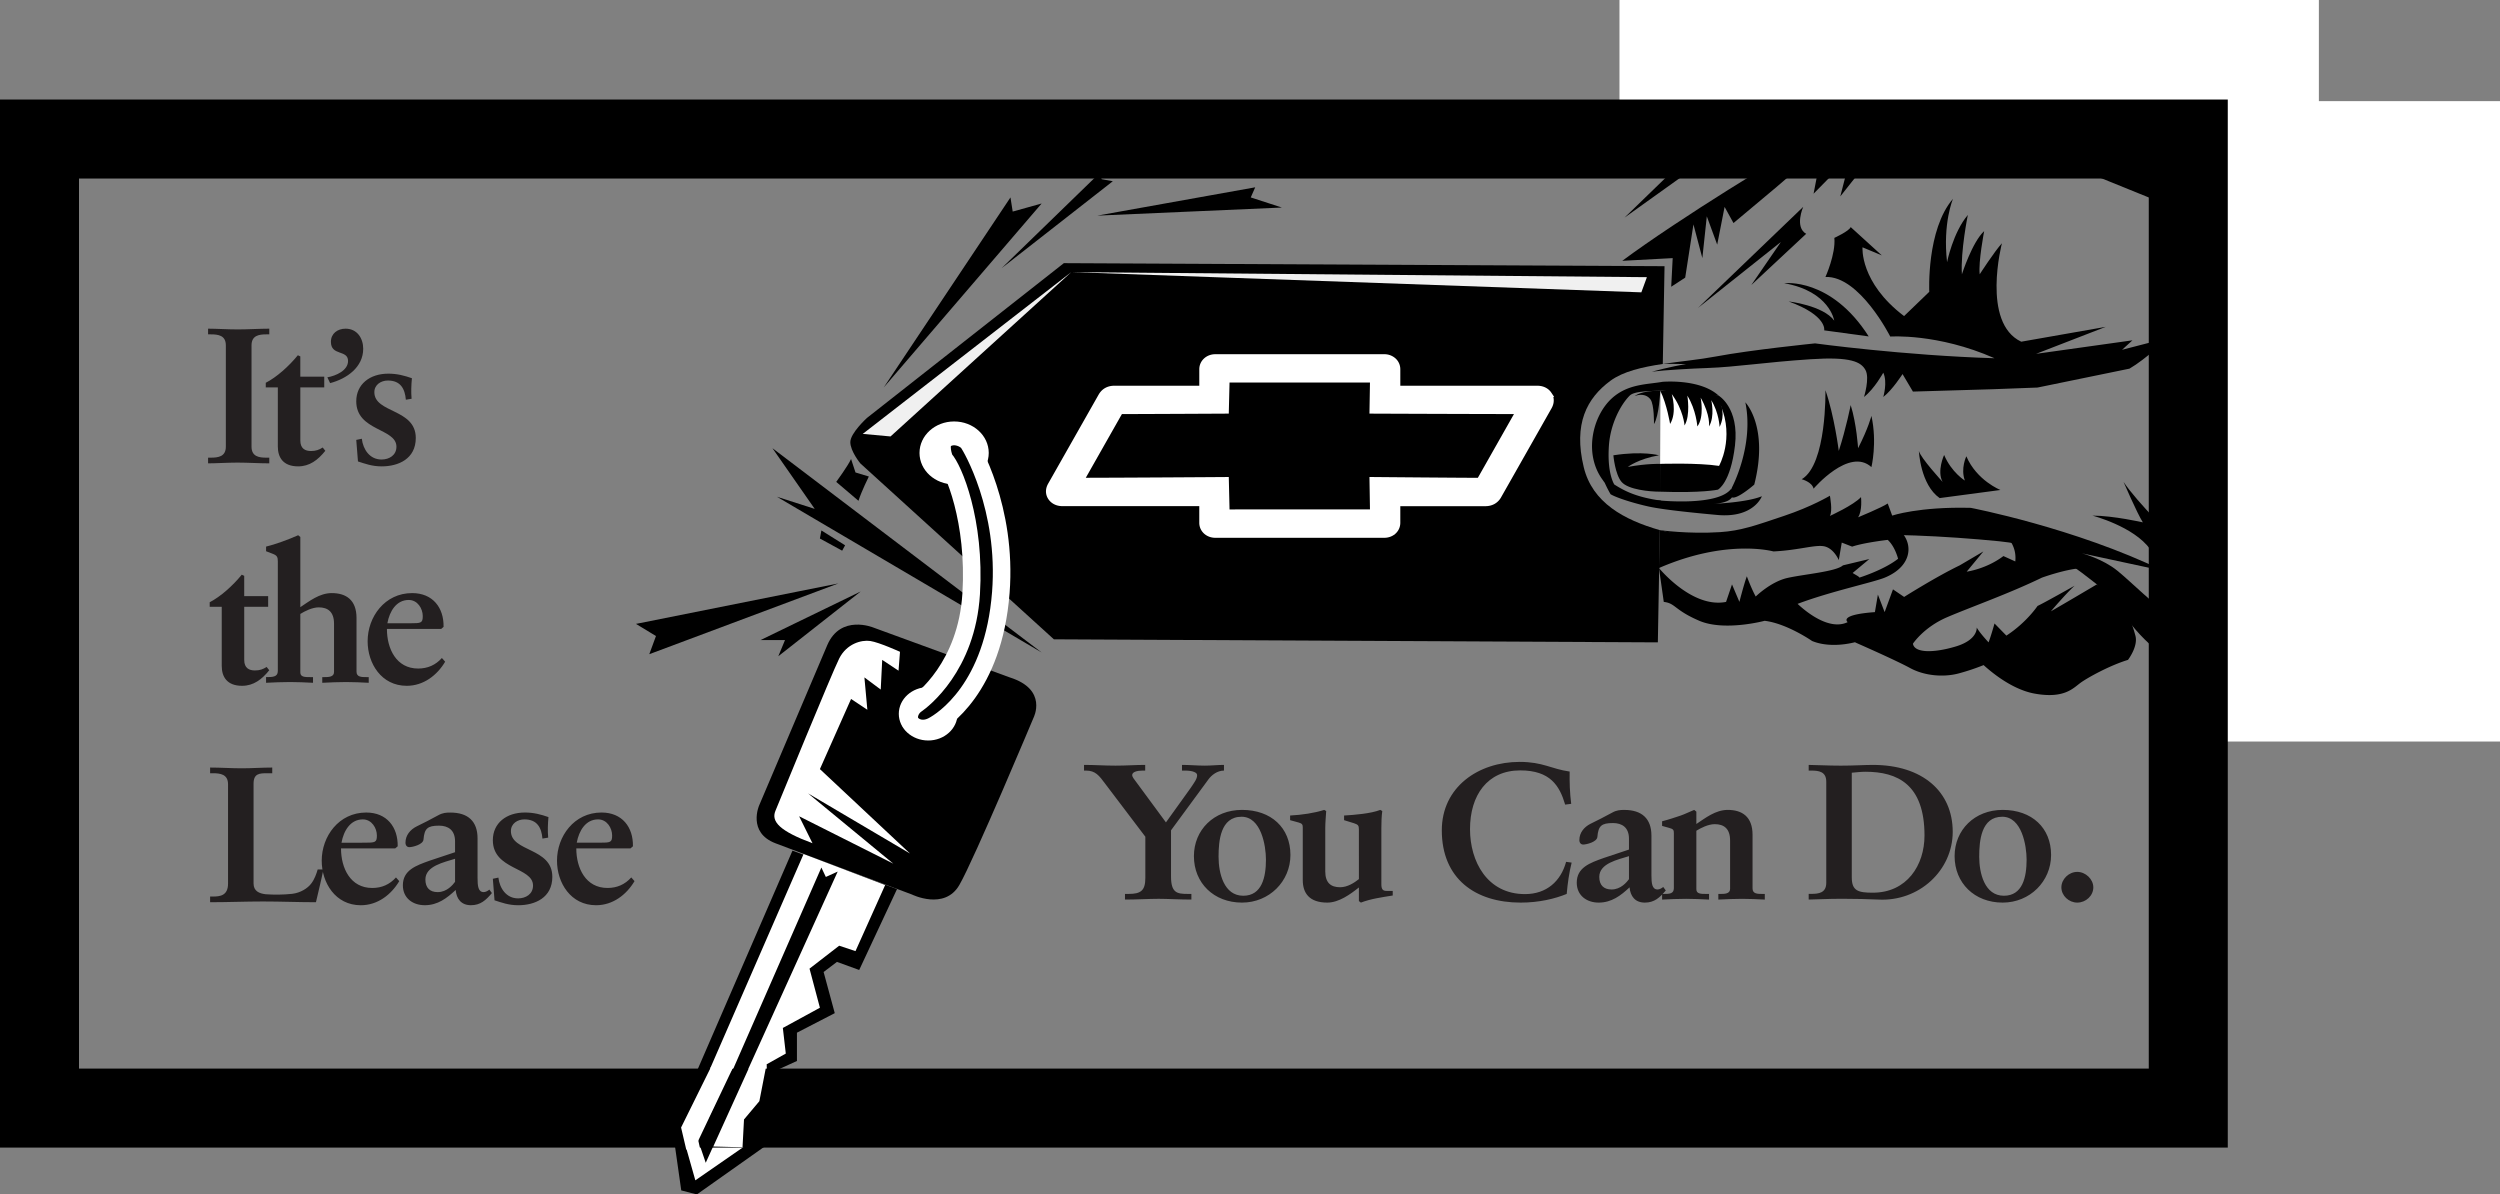 <svg xmlns="http://www.w3.org/2000/svg" width="284.82" height="136.082"><rect width="100%" height="100%" fill="#808080" stroke="none"/><defs><clipPath id="a"><path d="M76 96h27v40.078H76Zm0 0"/></clipPath><clipPath id="b"><path d="M249 11h35.82v74H249Zm0 0"/></clipPath></defs><path fill="#fff" d="m101.438 48.07 19.515-16.129h38.777l-25.851 1.844-2.535 1.61-1.27-1.61-1.52 2.531-1.011-2.3-1.27 3.453-1.011-2.992-1.524 4.836-.758-4.61-2.28 25.117V35.395L101.436 48.07"/><path d="m100.676 44.152 14.445-21.66.254 1.613 3.297-.921-17.996 20.968m13.434-13.593 11.152-10.829.254.688 1.265.23-12.672 9.91m10.899-5.992 17.996-3.226-.508 1.152 3.547 1.153-21.035.921M88.004 51.063l30.668 23.273-30.16-17.742 4.308 1.383-4.816-6.914M72.453 71.078l23.063-4.61-21.543 8.063.761-2.07-2.28-1.383M98.05 67.39l-11.405 5.532h2.789l-.762 1.84 9.379-7.371m87.023-42.594L207.887 2.68l-1.524 4.605 2.535.461-23.824 17.05m4.055-7.601L201.8 1.988l-.254 2.535 1.777.227-14.195 12.445m22.306-11.519 16.98-.692-4.055 1.84zm36.496 2.301 22.808 14.285-25.851-12.903h3.297l-.254-1.382m-8.617 1.843 34.468 16.36-37.761-14.285 4.054.23-.762-2.305"/><g clip-path="url(#a)" transform="translate(0 .004)"><path d="m90.285 96.91 11.91 4.38-4.308 9.214-2.535-.922-1.52 1.152 1.27 4.688-4.309 2.226v3.223l-2.027.922.254 2.305-1.778 1.382 1.27 4.149-9.125 6.45-1.774-.462-1.015-7.14L90.285 96.91"/></g><path fill="#fff" d="m91.55 97.297 9.294 3.535-3.38 7.527-1.859-.617-3.378 2.613 1.183 4.454-4.222 2.304.335 2.918-2.195 1.23.168 2.15-1.52 1.69 1.012 3.993-7.77 5.379-1.523-5.38 13.856-31.796"/><path d="m115.04 77.176-15.548-5.684s-3.715-1.535-5.238 1.996l-7.77 18.282s-1.351 3.07 1.856 4.3c3.21 1.227 15.547 5.836 15.547 5.836s3.718 1.844 5.406-1.074c1.691-2.918 8.45-19.047 8.45-19.047s1.687-3.226-2.704-4.61M93.578 98.836l-13.855 31.64.68 1.997 15.034-33.176-1.351.613-.508-1.074"/><path fill="#fff" d="M102.535 74.258s-2.367-1.074-3.379-1.23c-1.015-.153-2.703.308-3.55 2-.844 1.687-6.758 16.128-7.266 17.355-.504 1.23.508 2.305 4.226 3.687l-1.523-3.074 10.73 5.399-9.714-8.008 11.617 6.855-10.266-9.62 3.55-7.99 1.856 1.231-.336-3.687 1.86 1.383.168-3.38 1.86 1.231.167-2.152"/><path fill="#fff" d="M105.746 84.363c-1.848 0-3.348-1.36-3.348-3.039 0-1.68 1.5-3.043 3.348-3.043 1.848 0 3.344 1.364 3.344 3.043 0 1.68-1.496 3.04-3.344 3.04"/><path d="m96.96 52.293.505 1.535 1.52.461s-.844 1.691-1.18 2.766l-2.535-2.153s1.351-1.84 1.69-2.609m-3.382 8.141 2.703 1.691-.336.613-2.535-1.383.168-.921m99.352-34.868 1.015 3.84.508-4.761 1.184 3.226.843-4.3 1.012 1.84 4.903-4.106 5.238-4.496-1.016 5.261 4.227-4.3-1.184 4.609 6.586-8.336.68 2 2.535-1.535v1.383l12.84 1.535 45.453 18.43-9.465-6.758 15.207 7.066-6.758-5.223 6.422 2.918s-.676-1.687-2.195-2.609l-34.64-12.902s-14.872-4.305-18.079-5.07c-3.21-.77-3.043-1.075-3.719-1.844 0 0-5.238-.461-7.097-.309-1.856.156-3.883.922-5.067 1.691l-2.027 1.692s-2.871 1.226-4.73 1.996c-1.86.766-14.364 8.445-20.786 13.21l5.746-.308-.168 3.262 1.594-1.04.938-6.062"/><path d="m193.438 35.09 11.996-11.52s-1.012 2.301.34 3.07l-6.254 5.837 3.378-4.914-9.46 7.527M180.43 53.215c-1.184-4.914.336-7.836 3.039-9.832 1.453-1.07 3.633-1.567 5.969-1.918l.199-11.137-68.434-.348-22.426 17.63s-1.902 1.726-1.902 2.761c0 1.04 1.14 2.422 1.14 2.422l22.051 20.043 68.809.348.227-12.786c-4.082-1.168-7.7-3.132-8.672-7.183"/><path d="M227.23 40.813c-10.304-.31-20.445-1.692-20.445-1.692s-7.265.73-11.32 1.496c-1.875.356-4.012.547-6.028.848.797-.035 2.668.02 2.668.02-1.75.265-3.925.863-3.925.863 1.457-.192 4.675-.364 6.355-.422 3.297-.117 6.508-.653 11.746-1 4.598-.305 5.742.308 6.25 1.23.508.922-.168 3.07-.168 3.07 1.184-.921 2.196-2.765 2.196-2.765.507 1.078 0 2.766 0 2.766 1.015-.77 2.195-2.61 2.195-2.61l1.183 1.996 9.125-.27 5.07-.19L242.606 42c1.86-1.074 4.426-3.512 4.426-3.512l-5.27 1.364 1.184-1.079-10.98 1.54 7.937-3.075-9.629 1.692c-4.562-2.153-2.199-11.215-2.199-11.215-.844.922-2.531 3.535-2.531 3.535-.172-1.383.508-4.918.508-4.918-1.356 1.23-2.535 4.918-2.535 4.918-.172-2.613.675-6.762.675-6.762-1.691 2-2.367 5.38-2.367 5.38-.508-4.458.676-7.22.676-7.22-3.04 3.532-2.703 10.598-2.703 10.598l-2.871 2.766c-5.07-3.84-4.735-7.836-4.735-7.836l2.2.922-3.547-3.227c-.172.461-1.86 1.23-1.86 1.23.168 1.844-1.015 4.454-1.015 4.454 3.886-.153 7.383 6.789 7.383 6.789s5.386-.395 11.878 2.468m-31.258 19.813c-3.633.238-6.871-.227-6.871-.227.87.25 1.757.461 2.644.649 5.07 1.078 18.082 0 18.082 0 4.73-.305 11.66 0 17.91.617 6.25.613 9.125 3.379 11.153 4.914 2.027 1.535 3.886 5.375 7.097 7.68 3.207 2.305 8.953 5.683 18.922 6.297 9.969.617 15.715-4.453 15.715-4.453h-4.898l3.546-2.918-4.394.613 2.875-3.07c-13.856 7.68-27.375 1.535-29.91-.157-2.532-1.687-4.899-4.144-6.59-5.527-1.688-1.383-4.055-2-4.055-2l9.293 2c-10.137-4.918-21.965-7.184-21.965-7.184-5.914-.152-8.953.883-8.953.883l-.508-1.379c-.675.461-3.379 1.575-3.379 1.575.504-.731.336-2.305.336-2.305-.843.922-3.546 2.148-3.546 2.148.336-.574 0-2.304 0-2.304s-2.028 1.23-5.239 2.304c-3.21 1.078-4.898 1.692-7.265 1.844"/><path d="M205.266 54.598s1.183.304 1.351 1.074c0 0 4.055-4.762 6.59-2.457 0 0 .676-2.766 0-5.836 0 0-.34 1.379-1.52 3.684 0 0-.167-2.762-.843-4.915 0 0-.508 2.61-1.356 5.223 0 0-.504-3.992-1.52-6.914 0 0 .169 8.45-2.702 10.14m13.347-3.226s.168 3.84 2.367 5.375l6.926-.922s-2.703-1.074-3.886-3.84c0 0-.676 1.383-.168 2.766 0 0-1.52-.922-2.364-2.918 0 0-.847 1.844-.172 3.07 0 0-2.535-2.761-2.703-3.53m19.77 7.37s4.73 1.23 6.59 3.844l17.402 7.832s-6.25-6.758-8.11-12.29c0 0 .34 3.075 1.688 6.606.004 0-4.223-3.07-6.418-9.523 0 0 .676 4.61 2.535 8.293 0 0-4.73-4.145-6.59-9.524 0 0 .508 4.301 2.364 7.528 0 0-4.39-4.301-5.914-6.606 0 0 1.523 3.535 2.199 4.61 0 0-3.379-.77-5.746-.77m37.004-3.379s-6.25 8.45-13.18 10.754c0 0 4.055-.77 6.59.153l2.535-1.227-.844 2.148 3.04-1.226-.169 1.535 2.704-1.23v1.69s3.21-1.073 5.238-6.757c0 0-1.52 2.3-3.547 3.223-2.027.922-.508 0-.508 0s1.52-1.383 2.363-5.684c0 0-1.687 3.074-4.73 5.38 0 0 2.027-3.688 2.703-7.376 0 0-1.352 2.766-4.73 5.531 0 0 2.367-3.84 2.535-6.914"/><path fill="#fff" d="M230.781 75.027s2.531-2 5.742-3.379c0 0 .34.922 1.016 1.84 0 0 .168-2.457 2.703-3.531 0 0-.508 2.457.844 3.531 0 0-1.688.922-3.211 1.383 0 0-1.52 1.54-3.547 2.152 0 0-3.21.614-3.547-1.996"/><path d="M198.844 45.84s2.703 2.765 1.015 9.37c0 0-3.546 3.11-2.535.31 0 0 2.535-4.762 1.52-9.68m-8.024 12.137-1.656-.954a29.647 29.647 0 0 1-1.863-.086c.332.215 2.625.653 3.52 1.04m-1.434-13.473s4.472-.008 6.418.57"/><path d="M195.805 45.074c-2.282-.48-4.797-.613-6.653-.558l-.023 11.5c4.754.175 6.59-.23 6.59-.23s1.437-.727 1.945-5.028c.504-4.301-1.86-5.684-1.86-5.684m-11.995 6.797s.187 2.188.949 3.05c.762.864 3.168 1.095 4.37 1.095v-3.168s-1.456-.055-3.675.347c0 0 1.207-.922 3.55-1.324 0 0-1.839-.52-5.194 0"/><path fill="#fff" d="M189.129 52.848s4.32-.141 6.719.23c0 0 1.773-3.11.187-6.91 0 0 .57 1.035-.125 2.477 0 0-.062-1.614-.95-3.055 0 0 .442 1.844-.257 2.996 0 0 .192-1.266-.95-3.281 0 0 .446 2.187-.378 3.28 0 0-.129-1.897-1.14-3.51 0 0 .378 2.245-.317 3.398 0 0-.129-1.785-1.457-3.575 0 0 .633 2.075-.191 3.403 0 0-.36-2.23-1.118-3.785l-.023 8.332"/><path d="M189.164 57.023s6.617.664 8.074-1.351c0 0 1.102 1.496-1.941 1.726 0 0 3.719-.152 5.43-.863 0 0-.914 2.52-5.09 2.133-1.575-.145-5.907-.54-7.817-.961-1.562-.344-3.59-.96-4.332-1.402a14.11 14.11 0 0 1-.668-1.309c-.132-.168-.218-.305-.218-.305-2.215-2.992-1.16-7.312 1.035-9.312 1.836-1.664 4.015-1.566 5.765-1.879 0 0 4.27-.387 6.403 1.574l-6.418-.57c-1.719.05-3.235.082-3.723.57-1.031 1.035-2.195 3.227-2.363 5.684-.106 1.531-.012 3.12.527 4.289.047.062.063.137.106.164.93.574 2.261 1.402 5.23 1.812"/><path d="M189.152 44.516s-.129 2.879-.718 3.8c0 0 .043-2.226-.403-2.82-.441-.598-1.226-.613-1.797-.367 0 0 .657-.633 2.918-.613m14.114-12.25s5.324-.692 9.632 6.062l-5.07-.691s.379-1.684-4.055-3.297c0 0 3.93.46 5.196 2.187 0 0-.508-3.34-5.703-4.261"/><path fill="#fff" d="M108.703 55.188c-2.18 0-3.945-1.606-3.945-3.586 0-1.98 1.765-3.586 3.945-3.586 2.176 0 3.942 1.605 3.942 3.586 0 1.98-1.766 3.586-3.942 3.586"/><path d="M107.773 49.988c1.012-.613 2.196 0 2.536.461.336.461 4.46 7.426 3.714 17.051-.843 10.906-6.59 14.59-7.77 15.207-1.183.613-2.198.152-2.534-.46-.34-.614 0-1.536.676-1.997.675-.46 5.742-4.3 6.25-12.598.507-8.293-2.028-14.285-3.04-15.359 0 0-.734-1.758.168-2.305"/><path fill="none" stroke="#fff" stroke-width="2" d="M107.773 49.988c1.012-.613 2.196 0 2.536.461.336.461 4.46 7.426 3.714 17.051-.843 10.906-6.59 14.59-7.77 15.207-1.183.613-2.198.152-2.534-.46-.34-.614 0-1.536.676-1.997.675-.46 5.742-4.3 6.25-12.598.507-8.293-2.028-14.285-3.04-15.359 0 0-.734-1.758.168-2.305zm0 0"/><path fill="#fff" d="M176.324 45.012c-.14-.211-.488-.567-1.195-.567h-16.094v-2.383a1.16 1.16 0 0 0-.383-.859 1.386 1.386 0 0 0-.933-.348h-19.27c-.734 0-1.316.532-1.316 1.208v2.382H126.96c-.602 0-1.066.254-1.348.739-.008.011-5.765 10.168-5.773 10.18-.32.581-.125 1.023.02 1.234.144.21.488.566 1.195.566h16.078v2.402c0 .329.136.633.386.86.247.222.579.344.93.344h19.27c.355 0 .687-.122.933-.344a1.16 1.16 0 0 0 .383-.86v-2.398h10.192c.601 0 1.066-.258 1.347-.742.008-.012 5.766-10.172 5.766-10.172.324-.594.129-1.031-.016-1.242zm-36.82 9.836s-12.258.086-16.66.086c1.32-2.329 3.87-6.829 4.683-8.258 2.285 0 11.977-.051 11.977-.051l.086-3.54h16.996l-.059 3.54s12.403.05 16.813.05l-4.68 8.263c-2.285 0-12.133-.09-12.133-.09l.059 3.691H139.59l-.086-3.691"/><path fill="none" stroke="#fff" d="M176.324 45.012c-.14-.211-.488-.567-1.195-.567h-16.094v-2.383a1.16 1.16 0 0 0-.383-.859 1.386 1.386 0 0 0-.933-.348h-19.27c-.734 0-1.316.532-1.316 1.208v2.382H126.96c-.602 0-1.066.254-1.348.739-.008.011-5.765 10.168-5.773 10.18-.32.581-.125 1.023.02 1.234.144.21.488.566 1.195.566h16.078v2.402c0 .329.136.633.386.86.247.222.579.344.93.344h19.27c.355 0 .687-.122.933-.344a1.16 1.16 0 0 0 .383-.86v-2.398h10.192c.601 0 1.066-.258 1.347-.742.008-.012 5.766-10.172 5.766-10.172.324-.594.129-1.031-.016-1.242zm-36.82 9.836s-12.258.086-16.66.086c1.32-2.329 3.87-6.829 4.683-8.258 2.285 0 11.977-.051 11.977-.051l.086-3.54h16.996l-.059 3.54s12.403.05 16.813.05l-4.68 8.263c-2.285 0-12.133-.09-12.133-.09l.059 3.691H139.59zm0 0"/><path d="M243.281 72.414c-.336-1.227-1.011-3.687-4.222-6.45 0 0-.032.329-.145.75l-.023-.136s-3.887 2.305-5.239 3.07c0 0 1.692-1.996 2.704-2.918 0 0-3.547 1.997-4.223 2.305 0 0-1.246 1.883-3.55 3.38l-1.352-1.384s-.336 1.23-.676 2.153c0 0-1.012-1.075-1.352-1.692 0 0 .168 1.383-2.363 2.153-2.535.765-4.734.765-4.902-.31 0 0 1.214-1.87 3.906-3.022 2.691-1.153 7.015-2.672 10.793-4.504 0 0 2.535-.922 4.394-1.075 0 0-2.367-2.304-8.11-3.226 0 0 .845.922.677 2.457l-1.352-.613c-1.969 1.488-4.184 1.777-4.184 1.777l1.903-2.305-2.695 1.586c-2.692 1.297-6.336 3.598-6.336 3.598l-1.27-.863-.95 2.593-.769-1.996-.34 1.996c-4.222.305-3.101 1.14-3.101 1.14-2.152 1.044-4.922-1.339-5.707-2.081 3.773-1.426 8.605-2.442 9.93-2.988 1.859-.766 2.703-1.996 2.703-3.223 0-1.23-.844-2-.844-2-4.223-.305-14.867.46-18.922.617-4.672.176-8.562-.805-8.562-.805l-.098 4.317c7.77-3.38 13.039-1.89 13.039-1.89 3.012-.145 4.91-.856 5.926-.548 1.015.309 1.52 1.535 1.52 1.535l.34-1.996 1.183.461c1.351-.46 4.054-.77 4.054-.77.844.77 1.18 2.153 1.18 2.153-1.687 1.324-4.539 2.188-4.539 2.188.473 0-.496-.442-.633-.575l1.899-1.585-3.008.722c-.793.719-4.438 1.008-6.336 1.438-1.902.433-3.602 2.113-3.602 2.113-.508-.922-1.011-2.305-1.011-2.305-.34.922-.848 2.918-.848 2.918l-.844-1.996-.676 1.996c-3.886.77-7.644-3.86-7.644-3.86l.547 3.86c1.351.153 1.183.922 4.054 2.153 2.875 1.226 7.438 0 7.438 0 2.531.304 5.406 2.3 5.406 2.3 1.453.602 3.317.543 4.95.125a.356.356 0 0 0-.051.032s4.562 1.996 6.253 2.918c1.688.921 3.887 1.074 5.575.613a25 25 0 0 0 2.812-.942c1.059.961 3.34 2.797 5.805 3.247 3.379.613 4.394-.614 5.238-1.23.844-.614 3.38-1.997 5.406-2.61 0 0 1.184-1.535.844-2.766"/><path fill="#f0f0f0" d="m122.05 31 65.579.578-.633 1.727L122.051 31l-20.594 18.723-3.168-.29L122.051 31"/><path fill="#fff" d="M264.184 15.84V0h-79.68v15.84h79.68"/><g clip-path="url(#b)" transform="translate(0 .004)"><path fill="#fff" d="M284.824 84.477V11.516h-35.52v72.96h35.52"/></g><path fill="none" stroke="#000" stroke-width="9" d="M249.305 126.242V15.84H4.5v110.402Zm0 0"/><path fill="#fff" d="m81.012 121.54-3.418 6.917.586 2.5 1.582-.086-.5-2.25 4.25-7-2.5-.082m4.332.082-4.082 9 3.332.086.168-3.168 1.75-2.082.816-4.195-1.984.36"/><path fill="#fff" d="m83.512 121.621-4.082 8.586-.75-1.75 4.832-7.086"/><path d="m82.012 124.957-1.25 2.582s1.418.75 1.5.418c.082-.336 1.5-3.336 1.5-3.336l-1.75.336"/><path fill="#231f20" d="M23.707 52.14h.316c.829 0 1.707-.109 1.707-1.253v-11.54c0-1.144-.878-1.253-1.707-1.253h-.316v-.649c.898 0 2.27.086 3.39.086 1.137 0 2.508-.086 3.583-.086v.649h-.336c-.809 0-1.688.11-1.688 1.254v11.539c0 1.144.88 1.254 1.688 1.254h.336v.648c-1.11 0-2.48-.086-3.618-.086-1.105 0-2.457.086-3.355.086v-.648"/><path fill="#231f20" d="M36.941 44.133h-2.726v6.054c0 .93.562 1.196 1.21 1.196.563 0 .919-.133 1.34-.399l.297.375c-.843 1.051-1.792 1.774-3.093 1.774-1.739 0-2.317-1.051-2.317-2.258v-6.742h-1.375v-.524c1.23-.629 2.637-1.882 3.657-3.136l.28.132v2.31h2.727v1.218m.352-1.145c1.004-.175 2.36-.789 2.36-1.867 0-.66-.508-.793-.985-.969-.492-.175-.969-.398-.969-1.21 0-.946.758-1.497 1.672-1.497 1.32 0 2.008 1.102 2.008 2.29 0 2.09-1.848 3.41-3.77 3.913l-.316-.66m8.945 2.552c-.105-1.24-.597-2.188-2.05-2.188-.77 0-1.54.464-1.54 1.328 0 2.41 4.72 1.855 4.72 5.218 0 2.387-1.99 3.235-3.884 3.235-1.101 0-1.91-.305-2.703-.563l-.195-2.453.633-.133c.144 1.22.898 2.368 2.25 2.368.875 0 1.695-.489 1.695-1.461 0-2.121-4.578-1.766-4.578-5.172 0-1.946 1.55-3.149 3.652-3.149 1.016 0 1.825.22 2.688.52-.07.793-.106 1.566-.035 2.34l-.653.11M30.55 69.133h-2.726v6.055c0 .93.563 1.195 1.215 1.195.563 0 .914-.133 1.336-.399l.3.375c-.843 1.051-1.796 1.774-3.097 1.774-1.738 0-2.316-1.051-2.316-2.258v-6.742H23.89v-.524c1.23-.629 2.636-1.882 3.652-3.136l.281.132v2.31h2.727v1.218"/><path fill="#231f20" d="M34.215 76.613c0 .528.527.528 1.09.528h.355v.648c-.883-.043-1.746-.086-2.605-.086-.95 0-1.864.043-2.743.086v-.648c.723 0 1.34 0 1.34-.684V63.965c0-.485-.07-.68-.601-.88l-.738-.284v-.528c1.019-.242 2.53-.793 3.656-1.296l.246.199v7.996c1.004-.656 2.168-1.602 3.578-1.602 1.633 0 2.824.77 2.824 2.84v6.113c0 .618.567.618 1.13.618h.26v.648c-.859-.043-1.702-.086-2.581-.086-.914 0-1.793.043-2.711.086v-.648h.23c.461 0 1.11 0 1.11-.575v-5.515c0-1.348-.703-1.856-1.743-1.856-.742 0-1.605.442-2.097.75v6.668m9.918-5.605c.246-1.371 1.023-2.656 2.43-2.656 1.023 0 1.601.996 1.601 1.835 0 .797-.191.82-1.426.82zm6.21 3.957c-.718.8-1.616 1.2-2.706 1.2-2.48 0-3.555-2.243-3.555-4.509h6.176l.277-.238c.04-2.18-1.226-3.848-3.582-3.848-3.117 0-5.07 2.707-5.07 5.485 0 2.53 1.566 5.078 4.453 5.078 1.918 0 3.465-1.203 4.379-2.746l-.371-.422m-21.457 25.68c0 .878.633 1.144 1.375 1.234.93.066 1.968.066 3.023-.047.953-.11 1.781-.637 2.184-1.187.37-.485.582-1.102.722-1.586h.653c-.25 1.253-.567 2.488-.848 3.73-2.004 0-4.027-.086-6.035-.086-2 0-4.016.086-6.023.086v-.648h.32c.824 0 1.722-.11 1.722-1.473v-11.32c0-1.145-.898-1.254-1.722-1.254h-.32v-.649c1.214 0 2.394.086 3.601.086 1.172 0 2.316-.086 3.477-.086v.649h-.582c-.86 0-1.547.02-1.547 1.187v11.364"/><path fill="#231f20" d="M38.906 96.008c.246-1.371 1.02-2.656 2.43-2.656 1.02 0 1.602.996 1.602 1.835 0 .797-.196.82-1.426.82zm6.207 3.957c-.718.8-1.613 1.2-2.703 1.2-2.484 0-3.558-2.243-3.558-4.509h6.175l.282-.238c.035-2.18-1.23-3.848-3.586-3.848-3.118 0-5.07 2.707-5.07 5.485 0 2.53 1.566 5.078 4.452 5.078 1.918 0 3.465-1.203 4.38-2.746l-.372-.422m6.731.5c-.246.332-.922 1.172-1.98 1.172-.887 0-1.4-.489-1.4-1.438 0-1.543 2.122-1.96 3.38-2.36zm0-3.375-2.852.95c-1.62.573-3.094 1.1-3.094 2.823 0 1.453 1.122 2.266 2.493 2.266 1.472 0 2.515-.79 3.523-1.738.09 1.015.633 1.738 1.738 1.738 1.09 0 1.703-.57 2.391-1.383l-.297-.398c-.125.132-.422.289-.637.289-.632 0-.703-.688-.703-1.633v-4.5c0-1.918-1.07-2.93-3.093-2.93-.461 0-.868.02-1.38.305-.867.484-1.718.902-2.472 1.277-.703.352-1.266.992-1.266 1.852 0 .332.196.508.442.508.347 0 1.578-.286 1.613-.883.105-1.235.445-1.567 1.77-1.567 1.046 0 1.824.508 1.824 1.79v1.234m9.956-1.55c-.105-1.24-.597-2.188-2.054-2.188-.77 0-1.539.464-1.539 1.328 0 2.41 4.719 1.855 4.719 5.218 0 2.387-1.989 3.235-3.88 3.235-1.105 0-1.913-.305-2.706-.563l-.192-2.453.633-.133c.14 1.22.899 2.368 2.246 2.368.875 0 1.7-.489 1.7-1.461 0-2.121-4.579-1.766-4.579-5.172 0-1.946 1.547-3.149 3.649-3.149 1.02 0 1.828.22 2.687.52-.07.793-.101 1.566-.03 2.34l-.653.11m3.906.468c.25-1.371 1.023-2.656 2.43-2.656 1.023 0 1.601.996 1.601 1.835 0 .797-.191.82-1.425.82zm6.211 3.957c-.719.8-1.617 1.2-2.707 1.2-2.48 0-3.555-2.243-3.555-4.509h6.176l.277-.238c.04-2.18-1.226-3.848-3.582-3.848-3.117 0-5.07 2.707-5.07 5.485 0 2.53 1.566 5.078 4.453 5.078 1.918 0 3.465-1.203 4.38-2.746l-.372-.422m58.566-4.641-4.574-6.035c-.687-.926-1.11-1.496-2.183-1.496h-.227v-.648c1.23 0 2.34.085 3.59.085 1.18 0 2.289-.085 3.379-.085v.648h-.301c-.613 0-1.18.152-1.18.508 0 .242.266.527.407.726l3.437 4.668 2.828-3.941c.426-.64.723-1.016.723-1.434 0-.46-.985-.527-1.301-.527h-.422v-.648c.88 0 1.738.085 2.602.085.738 0 1.476-.085 2.18-.085v.648c-.774 0-1.426.527-1.778 1.012l-4.254 5.793v5.261c0 1.871.688 1.985 1.899 1.985h.421v.644c-1.335 0-2.707-.086-3.722-.086-1.137 0-2.508.086-3.844.086v-.644h.422c1.355 0 1.898-.356 1.898-1.809v-4.71"/><path fill="#231f20" d="M141.445 93.05c2.235 0 2.782 3.298 2.782 4.888 0 1.992-.457 4.113-2.586 4.113-2.215 0-2.813-2.586-2.813-4.446 0-1.789.211-4.554 2.617-4.554zm-5.425 4.49c0 3.054 2.257 5.292 5.48 5.292 3.098 0 5.516-2.418 5.516-5.426 0-3.094-2.192-5.136-5.516-5.136-3.203 0-5.48 2.285-5.48 5.27m12.402-3.259c0-.332-.07-.465-.473-.574l-.969-.266v-.53c1.336-.067 2.793-.286 3.883-.641l.227.132c-.035.621-.106 1.305-.106 1.989v4.882c0 1.301.633 1.809 1.688 1.809.844 0 1.617-.508 2.144-.926V94.5c0-.46-.09-.55-.546-.707l-1.141-.352v-.53c1.16-.067 3.055-.22 4.125-.641l.226.132c-.085.621-.105 1.305-.105 1.989v6.316c0 .594.14.793.613.793h.684v.523c-1.192.196-2.508.372-3.629.809l-.227-.176v-1.55c-.984.785-2.285 1.726-3.601 1.726-2.035 0-2.793-1.07-2.793-2.566V94.28m29.894-2.612c-.632-2.137-1.687-3.898-5.12-3.898-3.75 0-5.72 2.84-5.72 6.695 0 3.68 1.954 7.398 6.262 7.398 2.465 0 4.086-1.472 4.684-3.675l.633.085c-.297 1.192-.457 2.38-.563 3.57-1.336.548-3.148.989-5.246.989-5.156 0-8.984-2.707-8.984-8.234 0-4.934 4.164-7.797 8.863-7.797 2.676 0 3.555.793 5.703 1.101-.02 1.211.016 2.446.176 3.676l-.688.09m7.27 8.496c-.25.332-.922 1.172-1.984 1.172-.887 0-1.399-.488-1.399-1.434 0-1.547 2.125-1.965 3.383-2.363zm0-3.375-2.852.95c-1.62.573-3.097 1.105-3.097 2.823 0 1.454 1.125 2.27 2.496 2.27 1.469 0 2.512-.793 3.52-1.738.09 1.011.632 1.738 1.738 1.738 1.09 0 1.707-.574 2.39-1.387l-.297-.398c-.125.133-.421.289-.632.289-.633 0-.707-.684-.707-1.633v-4.5c0-1.918-1.07-2.93-3.09-2.93-.461 0-.868.02-1.383.309-.867.48-1.719.898-2.473 1.273-.703.356-1.265.993-1.265 1.856 0 .328.195.508.441.508.352 0 1.578-.29 1.613-.883.11-1.238.446-1.566 1.774-1.566 1.043 0 1.824.507 1.824 1.785v1.234"/><path fill="#231f20" d="M189.36 101.844h.16c.652 0 1.18 0 1.18-.664v-6.246c0-.356-.036-.485-.548-.618-.28-.066-.527-.156-.793-.222v-.528c.704-.175 1.48-.441 2.075-.636.527-.176 1.07-.461 1.582-.66l.246.199v1.406c1.004-.66 2.168-1.605 3.578-1.605 1.633 0 2.824.77 2.824 2.84v6.113c0 .62.566.62 1.129.62h.266v.645c-.864-.043-1.707-.086-2.586-.086-.914 0-1.793.043-2.707.086v-.644h.226c.461 0 1.113 0 1.113-.574v-5.52c0-1.348-.707-1.855-1.746-1.855-.742 0-1.605.44-2.097.75v6.668c0 .53.527.53 1.093.53h.352v.645c-.883-.043-1.746-.086-2.605-.086-.95 0-1.864.043-2.743.086v-.644m21.61-13.809c.511-.043 1.039-.11 1.566-.11 3.66 0 6.719 1.454 6.719 7.263 0 3.39-2.004 6.515-5.89 6.515-1.653 0-2.395-.195-2.395-1.738zm-4.91 14.45c.582 0 2.214-.09 3.757-.09 1.559 0 3.16.043 4.16.09 4.645.261 8.493-3.313 8.493-7.715 0-4.602-3.461-7.625-9.09-7.625-.984 0-2.215.085-3.668.085-1.473 0-2.969-.085-3.652-.085v.648h.316c.828 0 1.687.11 1.687 1.254v11.535c0 1.145-.859 1.254-1.687 1.254h-.316v.648m22.051-9.434c2.234 0 2.777 3.298 2.777 4.888 0 1.992-.457 4.113-2.586 4.113-2.215 0-2.813-2.586-2.813-4.446 0-1.789.211-4.554 2.621-4.554zm-5.426 4.49c0 3.054 2.257 5.292 5.476 5.292 3.098 0 5.516-2.418 5.516-5.426 0-3.094-2.188-5.136-5.516-5.136-3.2 0-5.476 2.285-5.476 5.27m13.976 5.292c-.969 0-1.812-.793-1.812-1.738 0-.926.843-1.762 1.812-1.762.95 0 1.828.836 1.828 1.762 0 .945-.843 1.738-1.828 1.738"/></svg>
